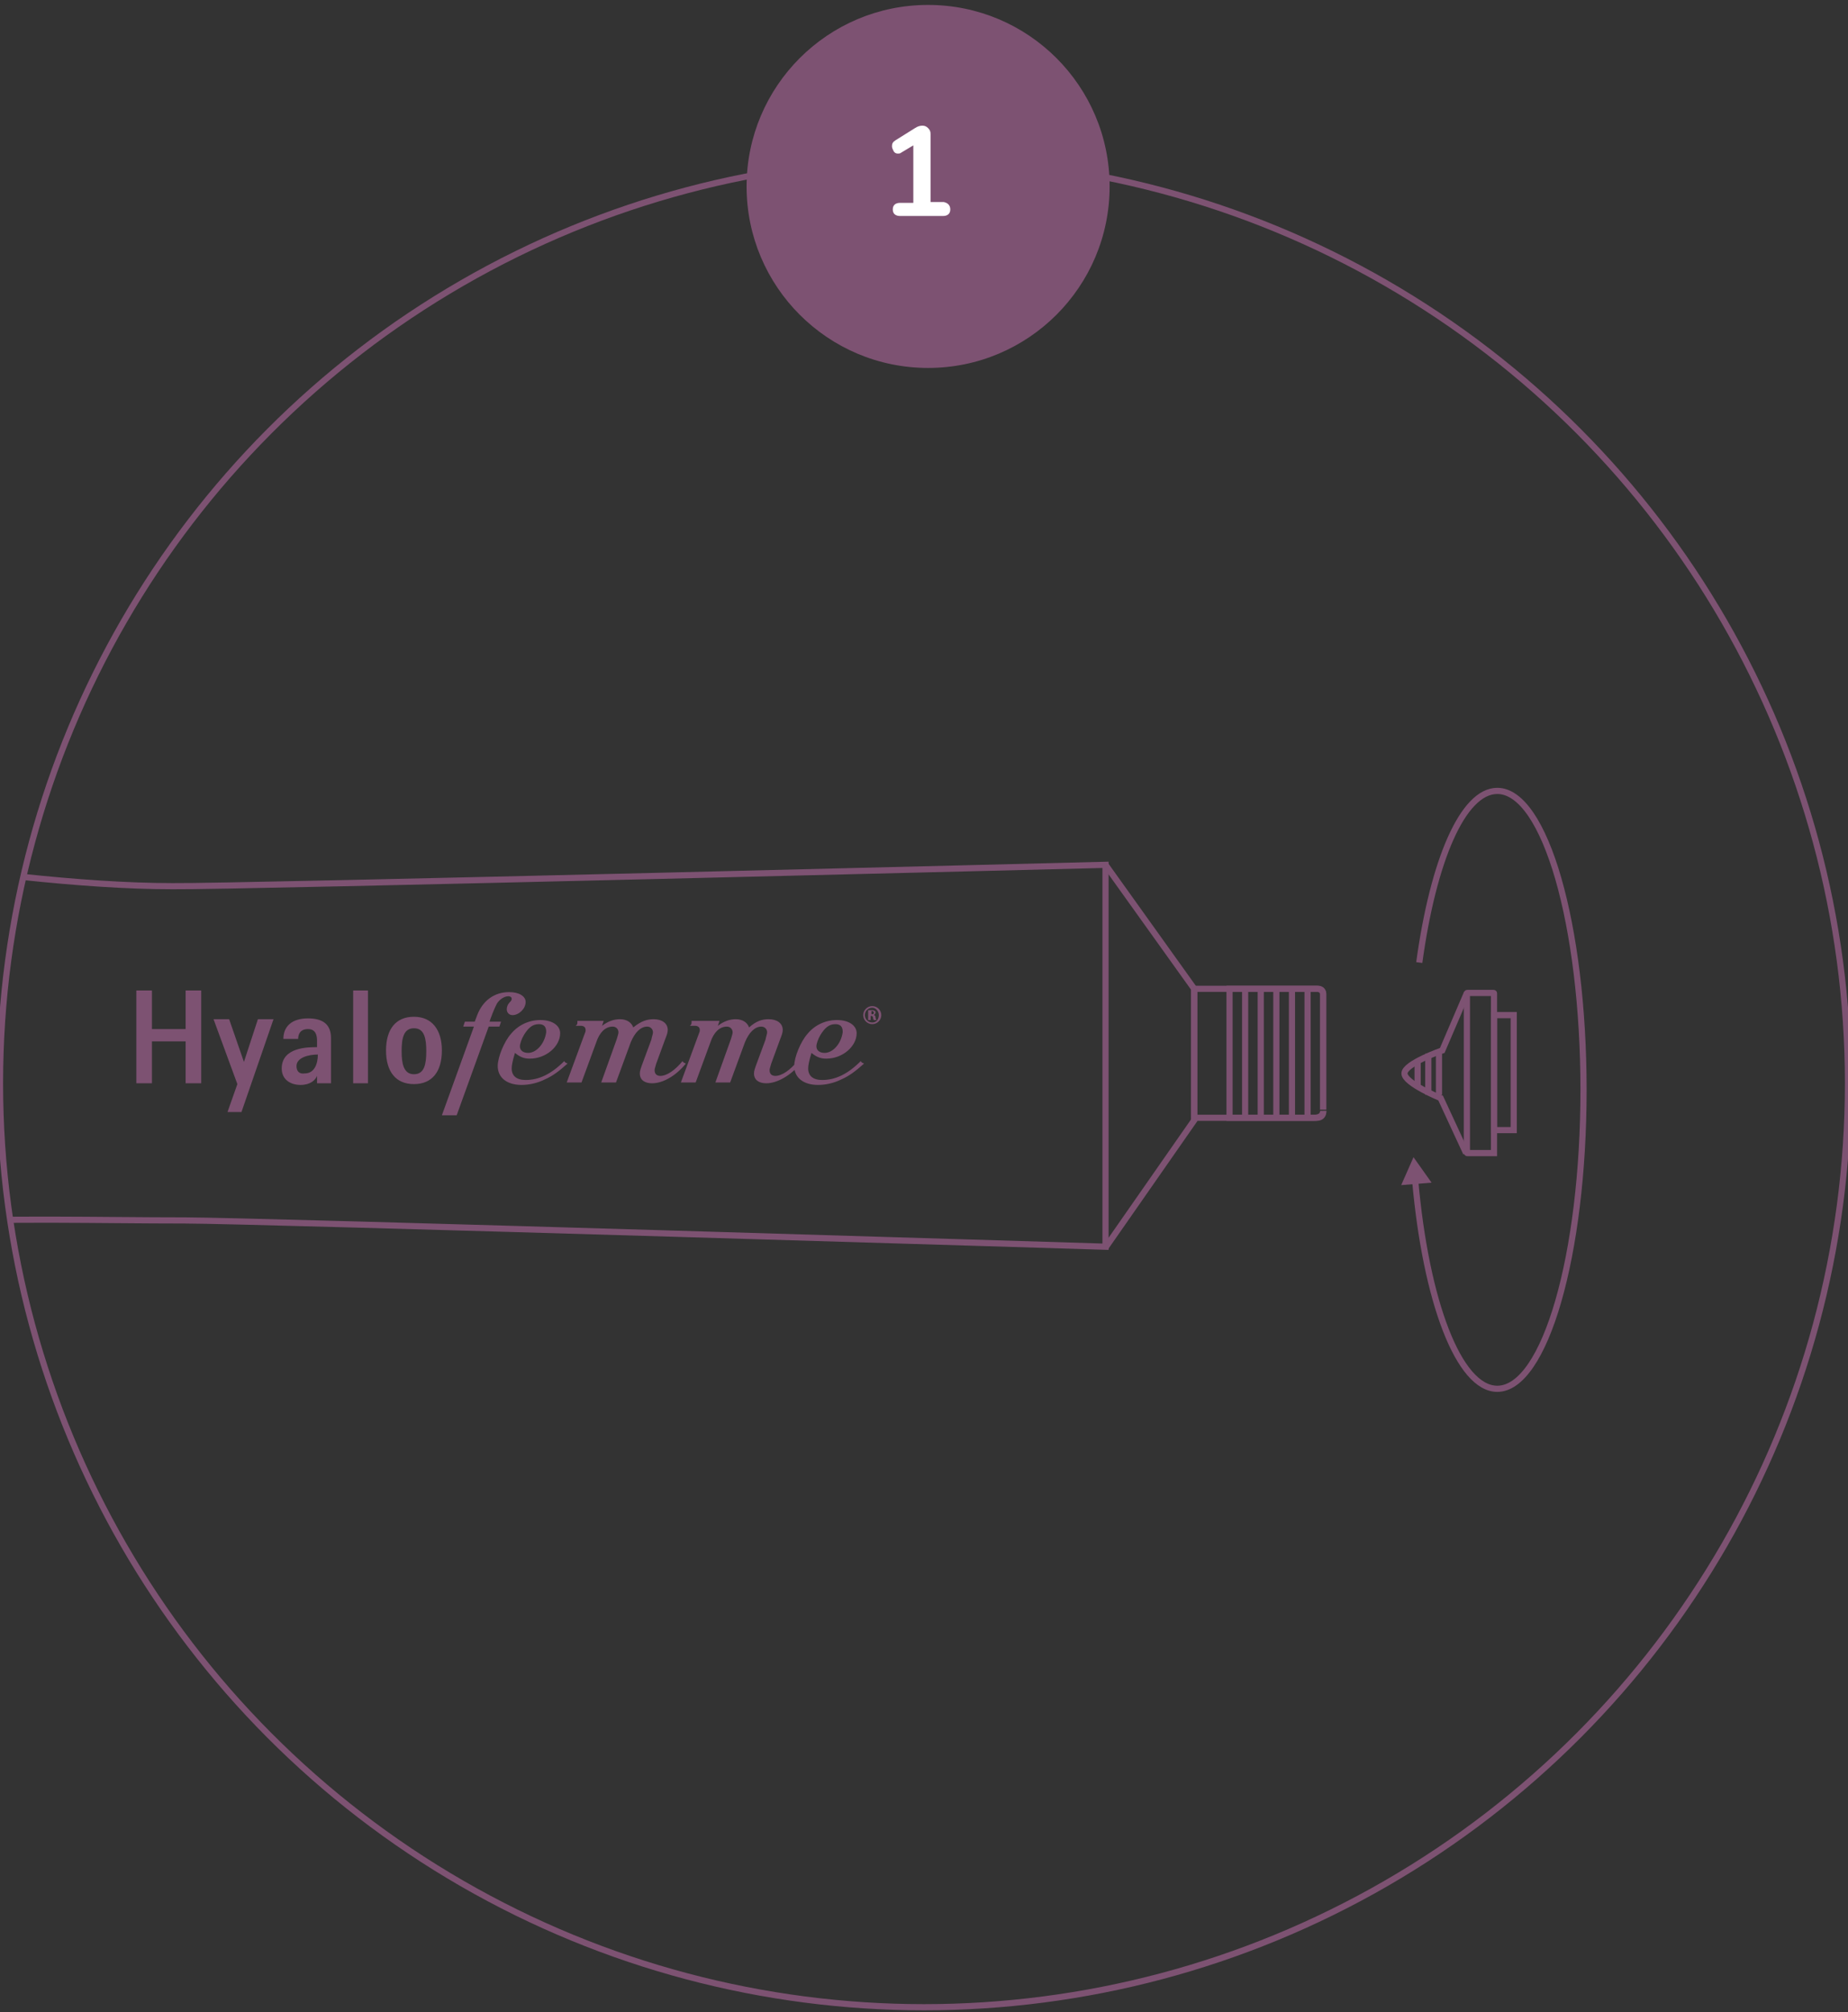 <?xml version="1.0" encoding="utf-8"?>
<!-- Generator: Adobe Illustrator 22.1.0, SVG Export Plug-In . SVG Version: 6.00 Build 0)  -->
<svg version="1.1" id="Calque_1" xmlns="http://www.w3.org/2000/svg" xmlns:xlink="http://www.w3.org/1999/xlink" x="0px" y="0px"
	 viewBox="0 0 225 245" style="enable-background:new 0 0 225 245;" xml:space="preserve">
<rect x="0" y="0" width="225" height="245" fill="#333333" stroke="none"/>
<style type="text/css">
	.st0{clip-path:url(#SVGID_2_);}
	.st1{fill:none;stroke:#7D5272;stroke-width:0.751;stroke-miterlimit:10;}
	.st2{fill:#7D5272;}
	.st3{fill:#7D5272;stroke:#7D5272;stroke-width:0.751;stroke-miterlimit:10;}
	.st4{fill:#FFFFFF;}
</style>
<title>caya-steps</title>
<g>
	<g>
		<defs>
			<circle id="SVGID_1_" cx="112.5" cy="131.9" r="112.5"/>
		</defs>
		<clipPath id="SVGID_2_">
			<use xlink:href="#SVGID_1_"  style="overflow:visible;"/>
		</clipPath>
		<g class="st0">
			<g>
				<g>
					<path class="st1" d="M172.8,117.2c1.7-12.4,5.3-20.9,9.5-20.9c5.8,0,10.5,16.3,10.5,36.4c0,20.1-4.7,36.4-10.5,36.4
						c-4.7,0-8.7-10.7-10-25.4"/>
					<g>
						<polygon class="st2" points="174.3,144 172.1,140.9 170.6,144.3 						"/>
					</g>
				</g>
			</g>
			<g>
				<path class="st1" d="M181.8,140.4h-3.1c-0.1,0-0.1,0-0.1-0.1V121c0-0.1,0-0.1,0.1-0.1h3.1c0.1,0,0.1,0,0.1,0.1v19.4
					C181.9,140.4,181.8,140.4,181.8,140.4z"/>
				<rect x="181.9" y="123.6" class="st1" width="2.4" height="14"/>
				<path class="st1" d="M178.6,120.9l-3,7c0,0-4.6,1.6-4.6,2.8c0,1.2,4.4,3,4.4,3l3.1,6.7"/>
				<line class="st1" x1="172.6" y1="129.1" x2="172.6" y2="132.3"/>
				<line class="st1" x1="173.9" y1="128.3" x2="173.9" y2="133.3"/>
				<line class="st1" x1="175.2" y1="128.3" x2="175.2" y2="133.3"/>
			</g>
			<g>
				<path class="st1" d="M160,136.1c-1.3,0-14.6,0-14.6,0v-15.7c0,0,14.1,0,14.9,0s0.8,0.6,0.8,0.6v14.1
					C161.1,135.1,161.3,136.1,160,136.1z"/>
				<path class="st1" d="M134.6,105.3v46.5c0,0-103.8-3.2-112.1-3.2c-20.7,0-46.5-1.3-58.3,5.8v-53.7c0,0,34.7,7.2,56.8,7.2
					C28.2,108,134.6,105.3,134.6,105.3z"/>
				<rect x="-44.9" y="100.6" class="st3" width="8" height="54.3"/>
				<polyline class="st1" points="134.6,105.3 145.4,120.4 145.4,136.4 134.6,151.9 				"/>
				<g>
					<path class="st1" d="M160.3,136.1c-1,0-10.6,0-10.6,0v-15.7c0,0,10.2,0,10.8,0s0.6,0.6,0.6,0.6v14.1
						C161.1,135.1,161.3,136.1,160.3,136.1z"/>
					<g>
						<line class="st1" x1="151.6" y1="120.4" x2="151.6" y2="136.1"/>
						<line class="st1" x1="153.5" y1="120.4" x2="153.5" y2="136.1"/>
						<line class="st1" x1="155.4" y1="120.4" x2="155.4" y2="136.1"/>
						<line class="st1" x1="157.3" y1="120.4" x2="157.3" y2="136.1"/>
						<line class="st1" x1="159.2" y1="120.4" x2="159.2" y2="136.1"/>
					</g>
				</g>
			</g>
			<g>
				<path class="st2" d="M100.4,128.2c-0.6,0-1-0.3-1-0.8c0-0.3,0.2-0.9,0.5-1.4c0.5-0.8,1-1.3,1.8-1.3c0.6,0,0.9,0.3,0.9,0.9v0.1
					C102.4,127.1,101.4,128.2,100.4,128.2 M100.6,128.9c2,0,3.7-1.5,3.7-3.1c0-0.9-0.9-1.6-2.4-1.6c-1.4,0-2.7,0.6-3.6,1.7
					c-0.8,0.9-1.6,2.8-1.6,3.9c0,1.4,1.1,2.3,2.9,2.3c0.9,0,1.9-0.2,2.9-0.7c0.9-0.4,1.7-1,2.7-1.9c-0.2-0.1-0.3-0.1-0.4-0.3
					c-1.6,1.6-3.1,2.3-4.7,2.3c-1.1,0-1.7-0.5-1.7-1.4c0-0.4,0.1-0.9,0.4-1.9C99.4,128.7,99.9,128.9,100.6,128.9z M84.2,124.4
					c0,0.3,0,0.3-0.2,0.5h0.6c0.4,0,0.6,0.2,0.6,0.5c0,0.2,0,0.2-0.2,0.7l-2.1,5.7h1.8l1.8-4.9c0.4-1.2,1.1-1.9,2-1.9
					c0.4,0,0.7,0.3,0.7,0.7c0,0.2-0.1,0.4-0.2,0.8l-1.9,5.3h1.8l1.8-4.9c0.5-1.2,1.2-1.9,2-1.9c0.4,0,0.7,0.3,0.7,0.7
					c0,0.2-0.1,0.4-0.2,0.9l-1,2.7c-0.3,0.8-0.4,1.1-0.4,1.4c0,0.8,0.6,1.2,1.5,1.2c1.3,0,2.9-0.9,4.2-2.4c-0.2-0.1-0.3-0.1-0.4-0.3
					c-0.9,1.1-1.9,1.8-2.7,1.8c-0.5,0-0.7-0.3-0.7-0.7c0-0.2,0.1-0.4,0.2-0.8l1.1-3c0.2-0.5,0.3-0.8,0.3-1.1c0-0.8-0.7-1.3-1.7-1.3
					c-0.8,0-1.5,0.2-2.4,1c-0.2-0.6-0.8-1-1.6-1c-0.7,0-1.4,0.2-2.2,0.8l0.2-0.6H84.2z M70.3,124.4c0,0.3,0,0.3-0.2,0.5h0.6
					c0.4,0,0.6,0.2,0.6,0.5c0,0.2,0,0.2-0.2,0.7l-2.1,5.7h1.8l1.8-4.9c0.4-1.2,1.1-1.9,2-1.9c0.4,0,0.7,0.3,0.7,0.7
					c0,0.2-0.1,0.4-0.2,0.8l-1.9,5.3H75l1.8-4.9c0.5-1.2,1.2-1.9,2-1.9c0.4,0,0.7,0.3,0.7,0.7c0,0.2-0.1,0.4-0.2,0.9l-1,2.7
					c-0.3,0.8-0.4,1.1-0.4,1.4c0,0.8,0.6,1.2,1.5,1.2c1.3,0,2.9-0.9,4.1-2.4c-0.2-0.1-0.3-0.1-0.4-0.3c-0.9,1.1-1.9,1.8-2.7,1.8
					c-0.5,0-0.7-0.3-0.7-0.7c0-0.2,0.1-0.4,0.2-0.8l1.1-3c0.2-0.5,0.3-0.8,0.3-1.1c0-0.8-0.7-1.3-1.7-1.3c-0.8,0-1.5,0.2-2.5,1
					c-0.2-0.6-0.8-1-1.6-1c-0.7,0-1.4,0.2-2.2,0.8l0.2-0.6H70.3z M64.3,128.2c-0.6,0-1-0.3-1-0.8c0-0.3,0.2-0.9,0.5-1.4
					c0.5-0.8,1-1.3,1.8-1.3c0.6,0,0.9,0.3,0.9,0.9v0.1C66.3,127.1,65.3,128.2,64.3,128.2z M64.5,128.9c2,0,3.7-1.5,3.7-3.1
					c0-0.9-0.9-1.6-2.4-1.6c-1.4,0-2.7,0.6-3.6,1.7c-0.8,0.9-1.6,2.8-1.6,3.9c0,1.4,1.1,2.3,2.9,2.3c0.9,0,1.9-0.2,2.9-0.7
					c0.9-0.4,1.7-1,2.7-1.9c-0.2-0.1-0.3-0.1-0.4-0.3c-1.6,1.6-3.1,2.3-4.7,2.3c-1.1,0-1.7-0.5-1.7-1.4c0-0.4,0.1-0.9,0.4-1.9
					C63.3,128.7,63.8,128.9,64.5,128.9z M59.6,124.4l0.1-0.3c0.4-1.1,0.6-1.5,0.8-1.9c0.3-0.5,0.9-0.9,1.4-0.9
					c0.2,0,0.4,0.1,0.4,0.3c0,0.1,0,0.2-0.2,0.4c-0.3,0.3-0.4,0.6-0.4,0.9c0,0.4,0.3,0.7,0.7,0.7c0.8,0,1.6-0.8,1.6-1.6
					c0-0.7-0.8-1.2-2-1.2c-1.8,0-3.2,1-3.9,2.8l-0.3,0.8h-1.2l-0.2,0.6h1.3l-3.9,10.8h1.8l3.9-10.8h1.3l0.2-0.6H59.6z M48.9,128
					c0-1.5,0.2-2.8,1.5-2.8c1.3,0,1.5,1.3,1.5,2.8c0,1.5-0.2,2.8-1.5,2.8C49.1,130.8,48.9,129.4,48.9,128z M50.4,132
					c2.2,0,3.4-1.5,3.4-4.1c0-2.5-1.2-4.1-3.4-4.1c-2.2,0-3.4,1.5-3.4,4.1C47,130.5,48.2,132,50.4,132z M43,120.6v11.3h1.8v-11.3H43
					z M36.1,129.8c0-1,1.4-1.4,2.6-1.4c0,1.1-0.4,2.3-1.6,2.3C36.4,130.8,36.1,130.4,36.1,129.8z M38.6,131.9h1.7v-5.5
					c0-1.6-0.9-2.4-2.8-2.4c-2,0-3,1-3,2.5h1.8c0-0.5,0.2-1.2,1.2-1.2c0.9,0,1.1,0.7,1.1,1.4v0.8c-1.1,0-4.3,0-4.3,2.6
					c0,1.3,1,2,2.3,2c1.2,0,1.8-0.6,2-1.1h0V131.9z M27.7,135.4h1.7l3.9-11.3h-1.9l-1.7,5.2h0l-1.8-5.2H26l2.9,7.9L27.7,135.4z
					 M16.6,131.9h1.9v-5.1h4.1v5.1h1.9v-11.3h-1.9v4.7h-4.1v-4.7h-1.9V131.9z"/>
				<path class="st2" d="M107.3,123.6c0,0.6-0.5,1.1-1.1,1.1c-0.6,0-1.1-0.5-1.1-1.1c0-0.6,0.5-1.1,1.1-1.1
					C106.8,122.5,107.3,123,107.3,123.6 M105.3,123.6c0,0.5,0.4,0.9,0.9,0.9c0.5,0,0.8-0.4,0.8-0.9c0-0.5-0.4-0.9-0.8-0.9
					C105.7,122.7,105.3,123.1,105.3,123.6z M106,124.2h-0.3V123c0.1,0,0.2,0,0.4,0c0.2,0,0.3,0,0.4,0.1c0.1,0,0.1,0.1,0.1,0.2
					c0,0.1-0.1,0.2-0.2,0.3v0c0.1,0,0.2,0.1,0.2,0.3c0,0.2,0.1,0.2,0.1,0.3h-0.3c0,0-0.1-0.1-0.1-0.3c0-0.1-0.1-0.2-0.2-0.2H106
					V124.2z M106,123.5h0.1c0.1,0,0.3,0,0.3-0.2c0-0.1-0.1-0.2-0.2-0.2c-0.1,0-0.1,0-0.1,0V123.5z"/>
			</g>
		</g>
		<use xlink:href="#SVGID_1_"  style="overflow:visible;fill:none;stroke:#7D5272;stroke-width:0.751;stroke-miterlimit:10;"/>
	</g>
	<g>
		<circle class="st2" cx="113" cy="22.7" r="22.1"/>
		<g>
			<path class="st4" d="M115.7,25.5c0,0.5-0.3,0.8-0.9,0.8h-5.2c-0.6,0-0.9-0.3-0.9-0.8c0-0.5,0.3-0.8,0.9-0.8h1.6v-7l-1.5,0.9
				c-0.1,0.1-0.3,0.1-0.4,0.1c-0.2,0-0.4-0.1-0.5-0.3c-0.1-0.2-0.2-0.4-0.2-0.6c0-0.3,0.1-0.5,0.4-0.7l2.4-1.5
				c0.3-0.2,0.6-0.3,0.9-0.3c0.3,0,0.5,0.1,0.7,0.3c0.2,0.2,0.3,0.4,0.3,0.7v8.3h1.6C115.4,24.7,115.7,25,115.7,25.5z"/>
		</g>
	</g>
</g>
</svg>
